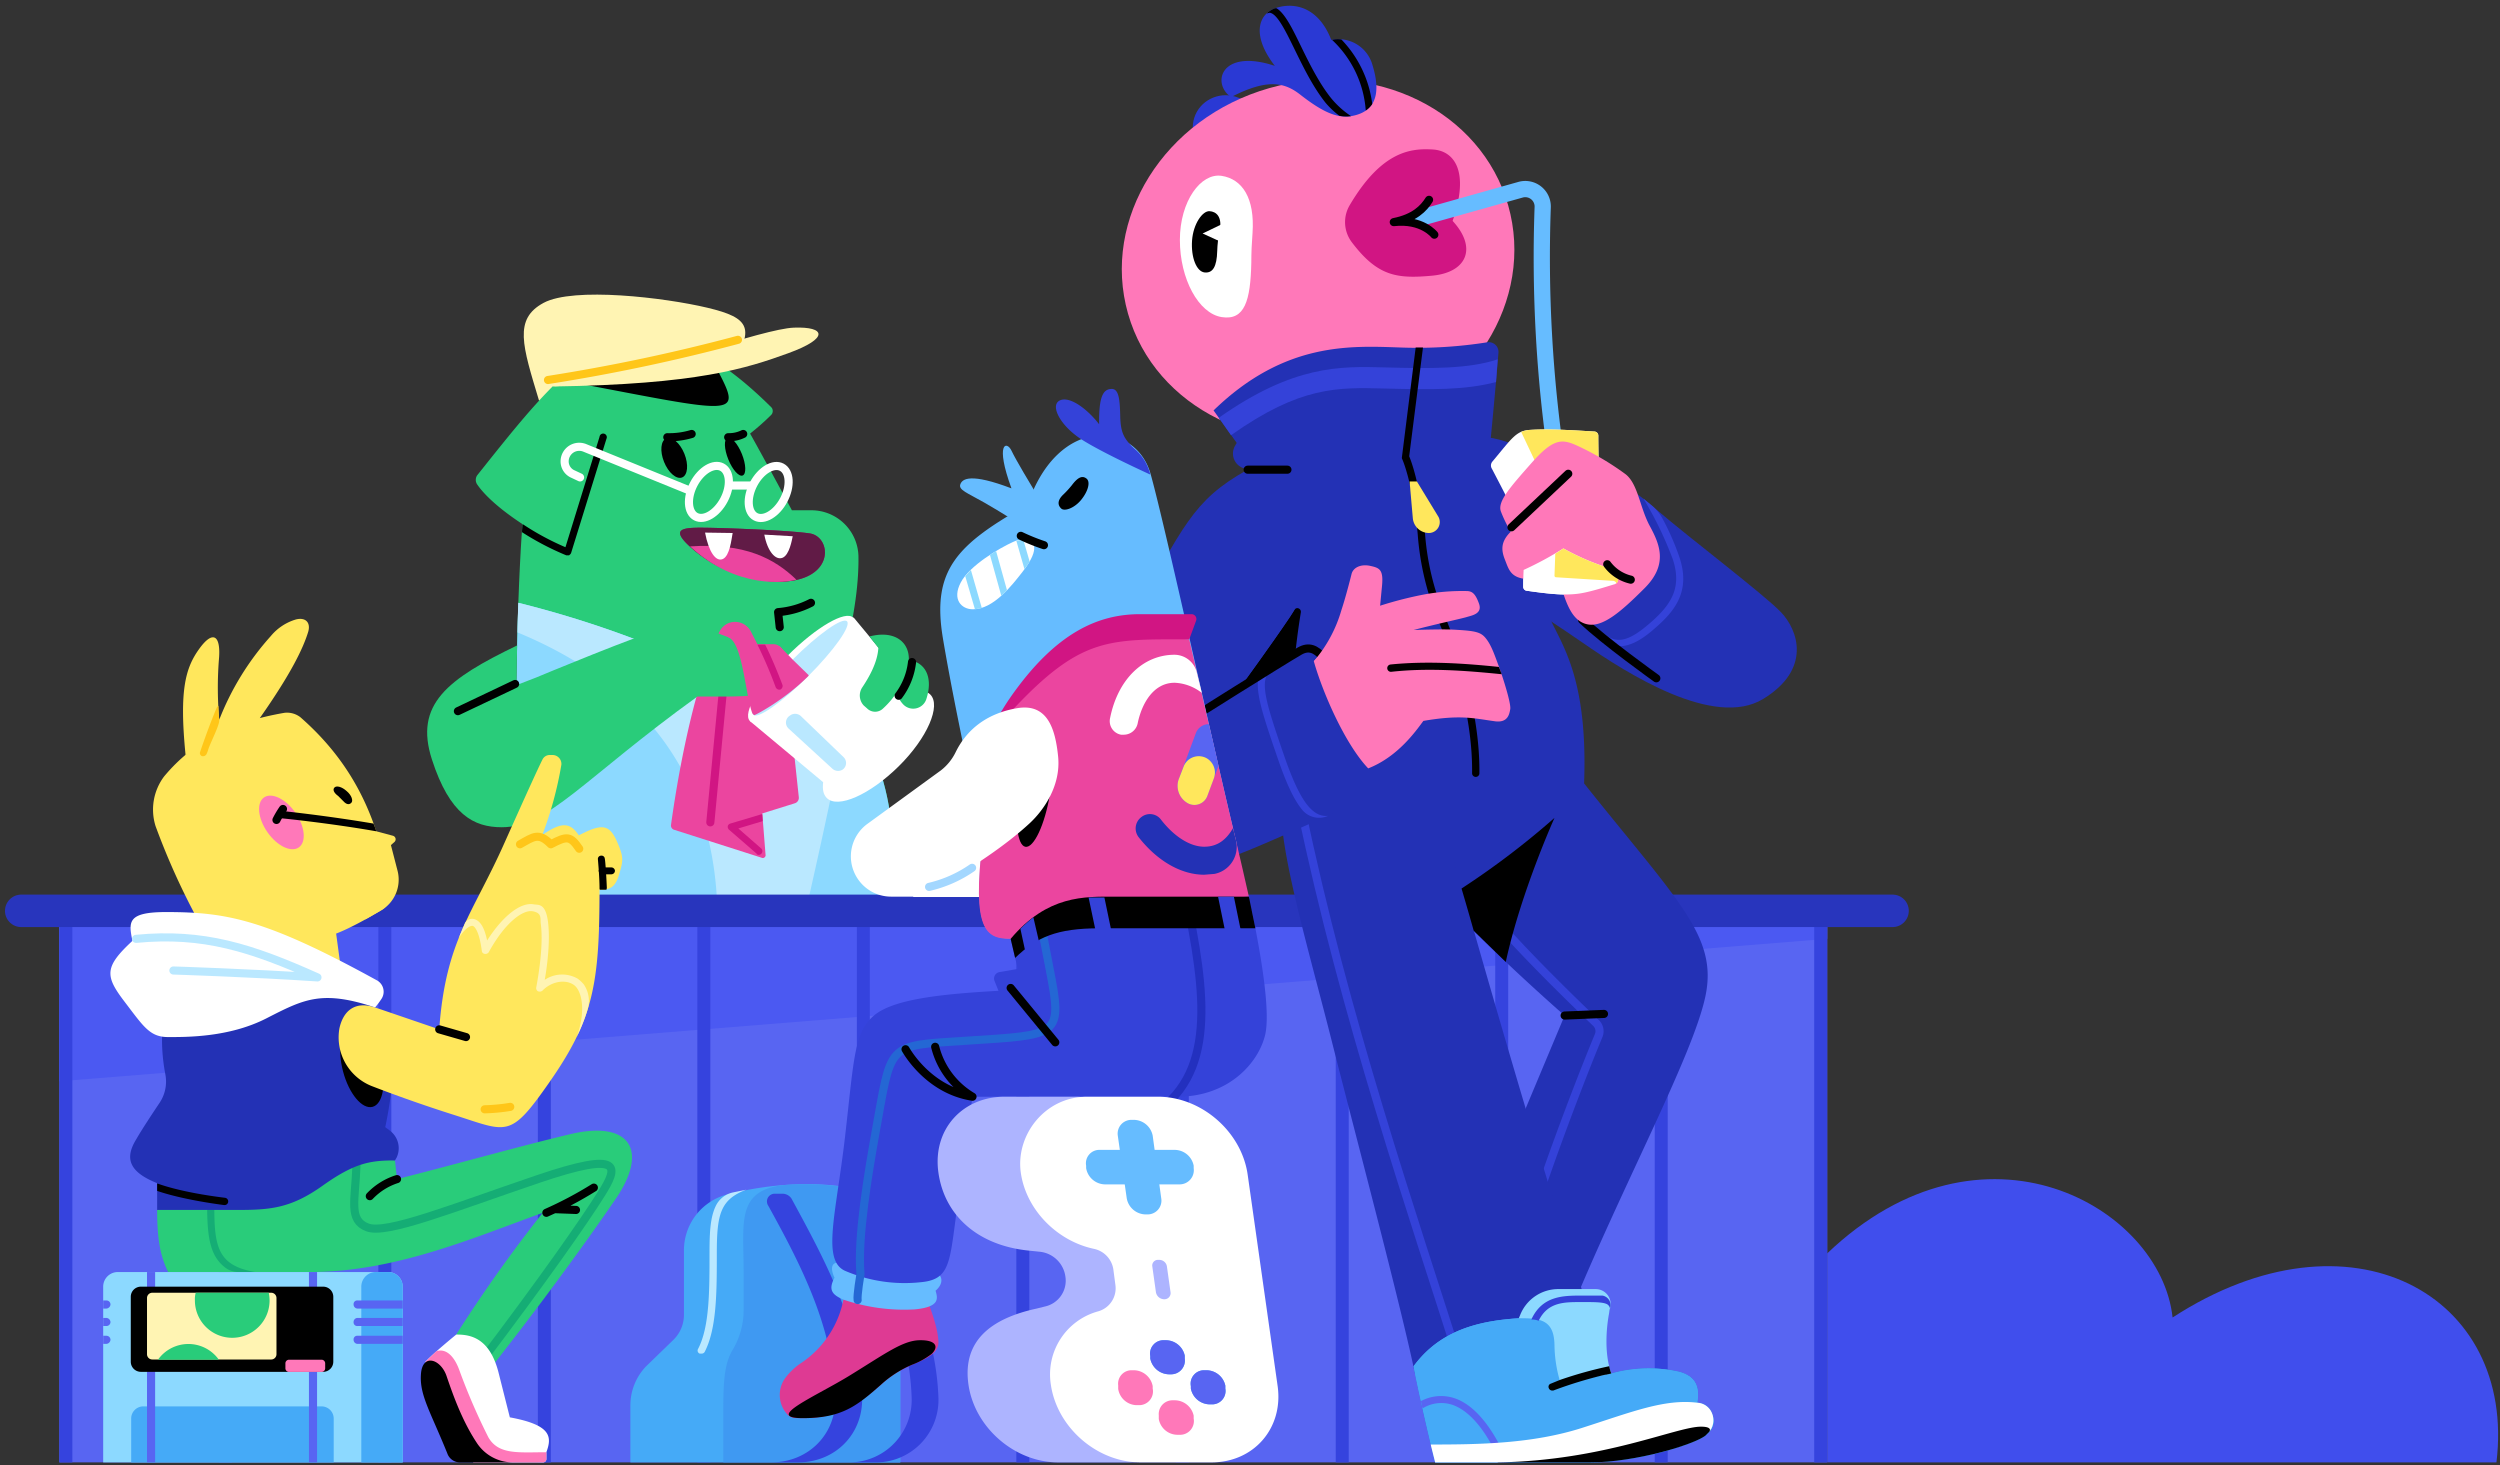 <svg xmlns="http://www.w3.org/2000/svg" width="616" height="361" fill="none"><rect width="100%" height="100%" fill="#333333" stroke="none"/><g clip-path="url(#a)"><path fill="#404EED" d="M615.124 360.332h-164.9v-51.5c38.4-36.6 82.2-11.4 85.1 15.8 43.7-28.4 84.8-5.7 79.8 35.7z"/><path fill="#5865F2" d="M450.225 224.432h-435.6v135.9h435.6v-135.9z"/><path fill="#4B59F2" d="m14.624 266.432 435.601-35.1v-6.9h-435.6v42z"/><path fill="#3543DE" d="M450.225 224.432h-3.2v135.9h3.2v-135.9zm-39.3 0h-3.2v135.9h3.2v-135.9zm-39.3 0h-3.2v135.9h3.2v-135.9zm-39.3 0h-3.2v135.9h3.2v-135.9zm-39.4 0h-3.2v135.9h3.2v-135.9zm-39.3 0h-3.2v135.9h3.2v-135.9zm-39.3 0h-3.2v135.9h3.2v-135.9zm-39.3 0h-3.2v135.9h3.2v-135.9zm-39.3 0h-3.2v135.9h3.2v-135.9zm-39.301 0h-3.2v135.9h3.2v-135.9zm-39.3 0h-3.2v135.9h3.2v-135.9zm-39.299 0h-3.2v135.9h3.2v-135.9z"/><path fill="#FFF4B3" d="M132.825 98.732c-4.1-13.6-6.3-20.1 1.1-24.1s29.9-1.3 40.4 1.2 12 5.1 5.1 15.4l-46.6 7.5z"/><path fill="#29CC7A" d="M128.025 221.032c-1.6-40.4-.6-74 .7-91.9-6.7-4.4-9.8-7.8-11.1-9.7a1.996 1.996 0 0 1 .1-2.5c10.6-13.3 19.7-24.9 29.2-30.3 9.5-5.4 22.5-6.8 43.2 13.8a1.402 1.402 0 0 1-.1 1.8 60.357 60.357 0 0 1-5.2 4.6c4.2 7.5 10.3 18.9 10.3 18.9h4.8c3.076 0 6.027 1.222 8.202 3.398a11.595 11.595 0 0 1 3.398 8.202c.1 9.3-2.1 20.5-6.4 34.9 19.2 15.6 14.5 48.7 14.5 48.7l-91.6.1z"/><path fill="#8CD9FF" d="M205.125 172.232c.6-2.1 1.2-4 1.7-6l-15.1 8.4s-23.9-16.1-64-26.1c-.7 18.6-.8 43.8.3 72.5h91.6s4.7-33.2-14.5-48.8z"/><path fill="#BAE8FF" d="M208.925 175.932a33.2 33.2 0 0 0-3.8-3.7c.6-2.1 1.2-4 1.7-6l-15.1 8.4s-23.9-16.1-64-26.1c-.1 2.3-.2 4.8-.2 7.3 30.7 12.7 47.2 34.5 49.1 65.2h22.7c4-17.6 7.2-33 9.6-45.1z"/><path fill="#000" d="M139.825 136.832h.4c.2-.2.4-.3.5-.6l8.7-28.1a.906.906 0 0 0-.21-1.077.897.897 0 0 0-.731-.215.907.907 0 0 0-.634.423.895.895 0 0 0-.125.369l-8.4 27.2a65.22 65.22 0 0 1-10.4-5.6h-.2c0 .6-.1 1.3-.1 1.9a68.474 68.474 0 0 0 10.9 5.7h.3zm37.2-45.2-35.8 2.6c40 7.6 41.7 8.7 35.8-2.6z"/><path fill="#EB459F" d="m196.825 196.432-3.8-35.5a2.497 2.497 0 0 0-2.6-2.2h-3.8l-1.7-3.3a4.4 4.4 0 0 0-5.4-1.9 4.501 4.501 0 0 0-2.3 2.2c-7.5 16.1-11.2 42.6-11.9 47.6a1.099 1.099 0 0 0 .7 1.1l21.6 6.9a.697.697 0 0 0 .988-.402.71.71 0 0 0 .012-.398l-.8-10.1 8-2.5a1.398 1.398 0 0 0 1-1.5z"/><path stroke="#D11583" stroke-linecap="round" stroke-miterlimit="10" stroke-width="2" d="m178.325 168.132-3.3 34.5"/><path fill="#000" d="M168.078 117.643c1.382-.558 1.631-3.17.555-5.833-1.076-2.662-3.068-4.368-4.451-3.81-1.383.559-1.631 3.17-.555 5.833 1.075 2.663 3.068 4.369 4.451 3.81z"/><path stroke="#fff" stroke-miterlimit="10" stroke-width="2" d="M178.387 123.172c1.783-3.368 1.567-6.978-.483-8.063-2.05-1.086-5.157.765-6.941 4.132-1.783 3.368-1.566 6.978.483 8.064 2.05 1.085 5.158-.765 6.941-4.133zm14.725.02c1.783-3.367 1.567-6.977-.483-8.063-2.05-1.085-5.157.765-6.94 4.133-1.783 3.368-1.567 6.978.483 8.063 2.05 1.085 5.157-.765 6.94-4.133z"/><path fill="#000" d="M182.998 117.16c.922-.372.831-2.749-.204-5.31-1.034-2.56-2.62-4.334-3.542-3.961-.921.372-.83 2.749.204 5.31 1.035 2.56 2.621 4.334 3.542 3.961z"/><path fill="#912869" d="M192.525 143.332a33.405 33.405 0 0 1-21.2-7.5c-6.2-5.1-3.7-5.7.2-5.8 3.9-.1 22.6.6 28 1.4 5.4.8 6.4 11.5-7 11.9z"/><path fill="#611B46" d="M192.525 143.332a33.405 33.405 0 0 1-21.2-7.5c-6.2-5.1-3.7-5.7.2-5.8 3.9-.1 22.6.6 28 1.4 5.4.8 6.4 11.5-7 11.9z"/><path stroke="#000" stroke-linecap="round" stroke-linejoin="round" stroke-width="2" d="m192.125 154.532-.4-3.7a21.497 21.497 0 0 0 8.1-2.3"/><path fill="#EB459F" d="M196.225 142.832c-5.4-5.2-12.7-9.1-26.2-8.2 11.6 10.7 23.7 8.9 26.2 8.2z"/><path stroke="#fff" stroke-miterlimit="10" stroke-width="2" d="M179.025 119.632h6.1"/><path stroke="#fff" stroke-linecap="round" stroke-miterlimit="10" stroke-width="2" d="m169.825 120.832-25.8-10.5a3.602 3.602 0 0 0-4.465 1.641 3.592 3.592 0 0 0-.435 1.659 3.395 3.395 0 0 0 2.1 3.2l1.7.8"/><path stroke="#000" stroke-linecap="round" stroke-miterlimit="10" stroke-width="2" d="M164.425 107.732a19.217 19.217 0 0 0 6-.8m9 .8a8.003 8.003 0 0 0 3.7-.8"/><path fill="#FFF4B3" d="M136.225 95.232c35.7-.5 47.8-4.5 58-8.2 10.2-3.7 9.2-6.6 1.4-6.3-7.8.3-34.5 10.5-59.4 14.5z"/><path fill="#29CC7A" d="m127.425 159.032-.2 9.8 4.9-1.9s26.1-10.9 32.3-12.4c6.2-1.5 12.1 1.4 21 4.8s6.6 6.5 3.8 9.5-2.7 2.8-17.4 2.8c-28.1 20.3-36.7 32.2-48.2 32.2-6.9 0-12.8-3.1-17.2-16.7-4.4-13.6 3.8-19.8 21-28.1z"/><path fill="#fff" d="m225.325 170.232-15-18.1-25.6 25.5 18.1 15.1c-.2 1.7 0 3 .9 3.9 2.7 2.7 10.6-.8 17.7-7.8s10.5-15 7.8-17.7c-.9-.9-2.2-1.1-3.9-.9z"/><path fill="#fff" d="M200.889 168.31c7.03-7.03 11.209-14.248 9.334-16.122-1.874-1.875-9.092 2.304-16.122 9.334-7.029 7.029-11.208 14.247-9.334 16.122 1.875 1.874 9.093-2.305 16.122-9.334z"/><path fill="#BAE8FF" d="M199.151 166.596c6.366-6.366 10.639-12.413 9.546-13.506-1.093-1.094-7.14 3.18-13.506 9.546-6.365 6.365-10.639 12.412-9.546 13.506 1.094 1.093 7.141-3.181 13.506-9.546z"/><path fill="#29CC7A" d="M223.925 162.632c4.3.6 6 4.5 4.3 9.7a3.4 3.4 0 0 1-5.7 1.2 6.302 6.302 0 0 1-.6-7.9l2-3z"/><path fill="#29CC7A" d="M216.425 159.632c-.2 3.7-2.4 7.4-4 9.8a3.6 3.6 0 0 0 .4 4.4l.8.7a2.808 2.808 0 0 0 2 .84 2.802 2.802 0 0 0 2-.84 20.496 20.496 0 0 0 6.1-10.3c1.2-5.4-2.7-9.2-9.5-7.4l2.2 2.8z"/><path fill="#FFF4B3" d="m136.225 95.232 12.2-1 29.3-5.8-7.3-7.2h-34.9l.7 14z"/><path fill="#fff" d="m195.325 132.132-7-.4c.8 4.2 2.8 6.4 4.5 5.7 1.7-.7 2.3-4.4 2.5-5.3zm-21.6-.9c.9 4.8 2.7 7.3 4.4 6.5 1.7-.8 2.1-4.8 2.4-6.4l-6.8-.1z"/><path stroke="#2835BD" stroke-linecap="round" stroke-linejoin="round" stroke-width="8" d="M466.325 224.432H5.225"/><path fill="#EB459F" d="M185.325 175.632a.997.997 0 0 0 .4.5c.1 0 .1 0 .1.1s7.2-3.5 13.4-9.7v-.2l-3.9-3.8-3.2-3.3-4.2.2-8.2-3.1-.3.7c3.5 1.2 4.2 13.8 5.9 18.6z"/><path fill="#D11583" d="M186.625 158.832a105.75 105.75 0 0 1 4.5 10.5 1.003 1.003 0 0 0 .8.6h.3a1.001 1.001 0 0 0 .6-1.1c-.1-.3-2.3-6.1-4.3-10h-1.9zm1.2 41.8h-.2l-7.7 2.3a.89.89 0 0 0-.375.225.89.89 0 0 0-.225.375.998.998 0 0 0 .3.9l6.8 5.9a.491.491 0 0 0 .202.23.494.494 0 0 0 .298.07.908.908 0 0 0 .929-.971.913.913 0 0 0-.329-.629l-5.6-4.9 6-1.8-.1-1.7z"/><path stroke="#000" stroke-linecap="round" stroke-linejoin="round" stroke-width="2" d="m126.925 168.532-14.1 6.7"/><path stroke="#FFC619" stroke-linecap="round" stroke-miterlimit="10" stroke-width="2" d="M181.825 83.732a448.959 448.959 0 0 1-46.8 9.9"/><path fill="#BAE8FF" d="m194.325 179.532 10.8 9.9a2.095 2.095 0 0 0 2.5.2 1.999 1.999 0 0 0 .2-3.1l-10.5-10.1a2.1 2.1 0 0 0-2.4-.3l-.3.2a1.994 1.994 0 0 0-.956 1.524 2.002 2.002 0 0 0 .656 1.676z"/><path stroke="#000" stroke-linecap="round" stroke-linejoin="round" stroke-width="2" d="M221.425 171.432a16.91 16.91 0 0 0 3.3-8.3"/><path fill="#2A39D4" d="M310.114 33.164c.911-4.324-1.943-8.585-6.374-9.52-4.432-.933-8.763 1.815-9.674 6.138-.911 4.323 1.943 8.585 6.374 9.519 4.432.934 8.763-1.814 9.674-6.137z"/><path fill="#2331B5" d="M363.623 107.432c7.3.4 16.1 3.4 27.1 15.6 6.2-6.2 9.2-4.5 17.5 2.6s26.1 20.6 30.5 25.1c4.4 4.5 7.7 14.2-4.3 21.5-12 7.3-33.3-6.1-44.5-13.9-11.2-7.8-26.3-16.9-26.3-16.9v-34z"/><path fill="#3442D9" d="M404.923 122.832a88.066 88.066 0 0 1 7.3 15.1c2.3 7.2-.6 11.4-6.5 16.3s-8.3 3.8-11.4 1.3a.896.896 0 0 0-1.153.226.896.896 0 0 0 .053 1.174 9.295 9.295 0 0 0 5.7 2.3c2.5 0 5-1.2 8-3.7 5.1-4.3 9.9-9.2 6.9-18.2a63.745 63.745 0 0 0-4.1-9.4 11.098 11.098 0 0 0-2.5-3.2l-2.3-1.9z"/><path stroke="#000" stroke-linecap="round" stroke-miterlimit="10" stroke-width="2" d="M389.823 152.732c5.4 5.2 18.3 14.4 18.3 14.4"/><path fill="#FF78B9" d="M336.805 106.156c25.867-7.369 41.452-32.245 34.81-55.563-6.642-23.317-32.997-36.247-58.864-28.878-25.867 7.368-41.452 32.244-34.81 55.562 6.643 23.318 32.997 36.247 58.864 28.879z"/><path fill="#fff" d="M290.723 59.132c0 9.6 4.6 18.1 10.3 19 5.7.9 7.1-4.1 7.3-13.4 0-2.4.1-4.8.3-7.3.6-8.6-2.5-13.3-7.6-14.1-5.1-.8-10.3 6.2-10.3 15.8z"/><path fill="#D11583" d="M333.123 59.732a8.207 8.207 0 0 1-1.682-4.459 8.207 8.207 0 0 1 1.082-4.64c8-13.6 15.3-14.1 20.5-13.8 5.2.3 9.2 5.2 4.9 17.6 6.1 6.6 3.6 12.7-5.1 13.5-8.7.8-13.4.1-19.7-8.2z"/><path fill="#2331B5" d="M390.323 193.032c1.2-32.8-9.3-37-10.3-46.8-1-9.8-2-23-12.8-37.2 0 0 1.3-13.3 2-22.2a2.397 2.397 0 0 0-2.7-2.5 110.102 110.102 0 0 1-21.2 1.3c-12.2-.4-28.7-1.6-46.3 15.5l5.7 8-.4.7a3.806 3.806 0 0 0 .599 4.616 3.81 3.81 0 0 0 1.401.884l1.1.4s-16.1 9.7-11.3 31.6c4.8 21.9-.3 43.1 7.8 49.6a12.198 12.198 0 0 0 11.8 1.9l37.1 19.8c13.5 14.9 32.7 31.6 32.7 31.6l-14.8 35.3 15.6 39.3c13.3-32.6 30.8-64.6 33.9-79.4 3.1-14.8-6.9-23.5-29.9-52.4z"/><path stroke="#3442D9" stroke-miterlimit="10" stroke-width="2" d="M375.723 304.732c7.4-22.9 15.7-43.6 18.2-49.6a2.794 2.794 0 0 0-.7-3.1c-21.6-20.7-26.7-27.8-26.7-27.8"/><path fill="#000" d="m318.623 178.932-13.4-9.1s8.1-11.1 12.6-17.8l1.1-1.7a.803.803 0 0 1 1.1-.4.899.899 0 0 1 .5 1c-2.9 17.7-1.9 28-1.9 28z"/><path fill="#3442D9" d="M369.023 88.532c-7.1 2.4-16.5 2.3-27.7 2-11.2-.3-22.5-.6-41 12.4l3 4.3c17.1-12.1 26.3-11.8 37.9-11.5 11.6.3 19.8.4 27.4-1.6.1-1.9.3-3.8.4-5.6z"/><path fill="#000" d="M363.623 191.432a.898.898 0 0 0 .9-.8c.2-16.1-5.9-32.5-8.5-38.8a64.89 64.89 0 0 1-4.9-20.4c-.8-9.1-2.7-16.2-3.9-19l3.4-26.8h-1.8l-3.4 27.1v.2c1.1 2.4 3.1 9.5 3.9 18.7a68.713 68.713 0 0 0 4.9 20.9c2.7 6.2 8.7 22.3 8.5 38a.9.9 0 0 0 .9.9z"/><path fill="#2331B5" d="M421.423 347.432a4.108 4.108 0 0 0-3.2-1.8c.6-3.6-.1-6.6-4.8-7.7a34.107 34.107 0 0 0-16.4.5c-9.2-23.6-27.4-85.8-40.1-131.2l-41.2-8.4c-.4 11.3 7 36.2 12.4 57.6s17.3 66.2 20.6 82.4c2 9.8 4.9 21.5 4.9 21.5h38.2c11.2 0 25.6-4.4 28.4-6.6 2.8-2.2 2.2-4.5 1.2-6.3z"/><path stroke="#3442D9" stroke-miterlimit="10" stroke-width="2" d="M360.123 337.232c-11.8-37.2-29-87.2-39.5-138"/><path fill="#2331B5" d="M340.523 193.032c.2-2.9-3.8-13.8-8.6-21.7-4.8-7.9-7.2-13.5-11.7-10.9-4.5 2.6-15 9.4-15 9.4s8.1-11.1 12.6-17.8c9.7-14.6 6.3-34.7-10.4-36.3-13.7 7.6-15.8 14.1-28.8 37s-20.7 47.3-6.7 57.4c14 10.1 27.5 3.1 52.7-8 10.9-4.7 15.8-6.1 15.9-9.1z"/><path fill="#3442D9" d="M324.823 200.632c-2.8-1.3-5.3-5.5-8.3-14.1-5-14.5-6.3-18.9-3.2-21.9l-1.9 1.2a3.107 3.107 0 0 0-1.5 2.6c-.1 3.8 1.8 9.4 5 18.7 2 5.8 3.8 9.7 5.7 12.1a5.4 5.4 0 0 0 6.6 1.8 4.693 4.693 0 0 1-2.4-.4z"/><path stroke="#000" stroke-linecap="round" stroke-miterlimit="10" stroke-width="2" d="M331.923 171.332c-4.7-7.9-7.2-13.5-11.7-10.9-4.5 2.6-27.5 17.1-27.5 17.1"/><path stroke="#66BCFF" stroke-linecap="round" stroke-miterlimit="10" stroke-width="4" d="M383.623 113.832a342.886 342.886 0 0 1-3.5-62.8 4.293 4.293 0 0 0-1.619-3.507 4.302 4.302 0 0 0-3.781-.793l-24.9 7"/><path fill="#fff" d="M367.623 115.532c2.4 4.6 6.7 12.8 7.6 15.5.3 4.2.1 11.4.1 13.6a1 1 0 0 0 .7.9c6.8 1 9.7 1.1 12.5.8 2.8-.3 6.7-1.6 9.4-2.4a1.199 1.199 0 0 0 .7-1.5c-2.5-8.2-4.2-14.1-4.2-14.1-.5-10.2-.6-18.3-.6-21a1 1 0 0 0-1-1c-9.3-.6-12.5-.6-15.9-.4-3.4.2-4.5 2.2-9.2 7.8a1.504 1.504 0 0 0-.1 1.8z"/><path fill="#FFE75C" d="M397.623 143.132s1.1.4.3.8a1.199 1.199 0 0 0 .7-1.5c-2.5-8.2-4.2-14.1-4.2-14.1-.5-10.2-.6-18.3-.6-21a1 1 0 0 0-1-1c-9.3-.6-12.5-.6-15.9-.4a6.533 6.533 0 0 0-2.1.5l8.8 18.6-.6 17.1 14.6 1z"/><path fill="#FF78B9" d="M384.123 142.632c1.7 6.1 3.2 10.4 7 11.2 3.8.8 8.3-3.1 14.1-8.9 5.8-5.8 3.8-10.7 1.3-15.3-2.5-4.6-2.9-10.4-6-12.8a68.325 68.325 0 0 0-12.3-7.2c-3.5-1.5-5.6-1.5-10.9 4.5-5.3 6-8.4 9.5-7.5 11.9.9 2.4 2.4 5 2.4 5-2.4 2.4-2.4 4.4-1.4 6.9s1.4 4.8 6.5 4.8l6.8-.1z"/><path stroke="#000" stroke-linecap="round" stroke-miterlimit="10" stroke-width="2" d="m372.423 129.932 14-13.2"/><path fill="#fff" d="M385.223 135.132a83.098 83.098 0 0 1-9.8 5.3c-.1 1.9-.1 3.4-.1 4.2a1 1 0 0 0 .7.9c6.8 1 9.7 1.1 12.5.8 2.8-.3 6.7-1.6 9.4-2.4a1.199 1.199 0 0 0 .7-1.5l-.6-2a57.884 57.884 0 0 1-12.8-5.3z"/><path fill="#FFE75C" d="M398.023 140.432a57.884 57.884 0 0 1-12.8-5.3l-2 1.3-.2 5.5a.499.499 0 0 0 .3.3l14.3.9s1.1.4.3.8c.299-.108.548-.321.7-.6 0-.1.1-.3.1-.4a.895.895 0 0 0-.1-.5l-.6-1.9v-.1z"/><path fill="#FF78B9" d="M323.723 162.932a33.594 33.594 0 0 0 6.8-12.6c1-3 2.1-7.3 2.5-8.9.4-1.6 2.3-2.5 4.6-2s3.3.9 2.9 5c-.4 4.1-1.3 13.8-1.3 13.8l-15.5 4.7z"/><path fill="#FF78B9" d="M369.723 165.332c-1.5-4.1-2.2-6.2-3.5-7.9-1.3-1.7-2.5-2-8.3-2.3-2.3-.1-6.7 0-9.6.1 5.7-1.5 11.8-2.8 13.1-3.2 1.3-.4 3.9-.8 3-3.3-.9-2.5-1.7-3.1-3.1-3.1a52.173 52.173 0 0 0-10.7.9 93.573 93.573 0 0 0-15.1 4.3c-2.9 1.2-6.6 6.6-11.8 12.1 2.3 8.1 7.8 20.5 13.4 26.4 7.4-2.9 11.8-9.3 13.6-11.7 9.3-1.6 12.5-.6 17.7.1 3.2.4 3.5-1.9 3.7-3 .2-1.1-1.1-5.6-2.4-9.4z"/><path fill="#000" d="M293.723 59.232c-.3 4.2 1.1 7.7 3.1 7.9 2 .2 3-1.4 3.1-5.3.046-1.648.247-3.289.6-4.9.7-3.5-.8-4.8-2.5-4.9-1.7-.1-4 3.1-4.3 7.2z"/><path fill="#2A39D4" d="M328.023 9.832a8.702 8.702 0 0 1 10 5.7c1.5 4.7 2.8 11.8-5.2 13.1-3.4.5-6.9-1-12.3-5.2-3.9-3.1-8.1-4.2-17.2.5-4.9-3.4-2.5-12.1 10.8-7.7-5.8-7.5-4.1-12.7.1-14.2 4.2-1.5 10.5-.7 13.8 7.8z"/><path fill="#000" d="M328.023 24.232c-2.9-3.6-5.3-8.4-7.3-12.5s-4-8.4-6.2-9.7h-.3a5.708 5.708 0 0 0-2.1 1.3l.7-.2c1.9.2 4 4.6 6.3 9.3 2.3 4.7 4.5 9.1 7.5 12.9a20.528 20.528 0 0 0 3.4 3.2 8.803 8.803 0 0 0 2.8.1h.1a22.312 22.312 0 0 1-4.9-4.4zm10.1 1.4a6.094 6.094 0 0 1-1.6 1.6 26.4 26.4 0 0 0-8.3-17.4 5.9 5.9 0 0 1 2.3-.1 27.898 27.898 0 0 1 7.6 15.9z"/><path fill="#45AAF7" d="M348.323 336.632c.1.8.3 1.5.4 2.2 2 9.8 4.9 21.5 4.9 21.5h38.2c11.2 0 25.6-4.4 28.4-6.6 2.8-2.2 2.2-4.5 1.2-6.3a4.092 4.092 0 0 0-3.2-1.8c.6-3.6-.1-6.6-4.8-7.7a34.095 34.095 0 0 0-16.4.5c-1.4-3.7-3.1-8.3-4.9-13.6-16.8-.3-33.9-1.7-43.8 11.8z"/><path fill="#45AAF7" d="M348.323 336.632c.1.8.3 1.5.4 2.2 2 9.8 4.9 21.5 4.9 21.5h38.2c11.2 0 25.6-4.4 28.4-6.6 2.8-2.2 2.2-4.5 1.2-6.3a4.092 4.092 0 0 0-3.2-1.8c.6-3.6-.1-6.6-4.8-7.7a34.095 34.095 0 0 0-16.4.5c-1.4-3.7-3.1-8.3-4.9-13.6-16.8-.3-33.9-1.7-43.8 11.8z"/><path fill="#8CD9FF" d="m397.023 338.432-1.3.3h-.2l-10.9 2.2a1.51 1.51 0 0 1-.3-.8 32.81 32.81 0 0 1-1.3-8.7c-.1-6.1-3.3-6.7-8.8-6.6l.3-.7a10.1 10.1 0 0 1 9.6-6.5h9.1a3.688 3.688 0 0 1 2.786 1.325 3.689 3.689 0 0 1 .814 2.975c-1.1 4.7-1.4 10.5-.3 14.8.107.583.274 1.153.5 1.7z"/><path fill="#5865F2" d="M358.423 344.532a10.489 10.489 0 0 0-8.3.7c.086.61.219 1.212.4 1.8a8.69 8.69 0 0 1 3.551-1.259 8.69 8.69 0 0 1 3.749.359c5.6 1.9 9.7 9.2 11.8 14.2h1.9c-2.2-5.2-6.6-13.6-13.1-15.8z"/><path fill="#000" d="m421.123 352.832-.9.9c-2.8 2.2-17.2 6.6-28.4 6.6h-22.8v-.4c26.2-.4 44-11.3 50.1-11.3 2 0 3.2 3 2 4.2z"/><path stroke="#000" stroke-linecap="round" stroke-miterlimit="10" stroke-width="2" d="M396.023 139.032a10.097 10.097 0 0 0 5.8 3.8"/><path fill="#FFE75C" d="M352.123 131.332a4 4 0 0 1-4-3.6l-.8-9.1h1.8l5.3 8.7a2.698 2.698 0 0 1-2.3 4z"/><path stroke="#000" stroke-linecap="round" stroke-miterlimit="10" stroke-width="2" d="M307.423 115.732h9.8"/><path fill="#000" d="M363.123 229.332c-1.2-4.3-3-10.4-3-10.4a199.938 199.938 0 0 0 22.9-17.4s-8.3 18.4-12 35.5l-7.9-7.7z"/><path stroke="#000" stroke-linecap="round" stroke-miterlimit="10" stroke-width="2" d="m385.523 250.232 9.7-.4"/><path fill="#000" d="m397.023 338.432-1.3.3h-.2a104.92 104.92 0 0 0-12.8 3.9h-.3a.897.897 0 0 1-.8-.6.806.806 0 0 1 .202-.936.8.8 0 0 1 .298-.164l2.2-.9a100.91 100.91 0 0 1 12.2-3.4c.099.617.267 1.221.5 1.8zm-27-172.3-.3-.8-.4-1c-8.7-.9-17.8-1.5-26.7-.6a.917.917 0 0 0-.607.335.899.899 0 0 0-.193.665.911.911 0 0 0 .648.77.91.91 0 0 0 .352.03c9-1 18.3-.3 27.2.6z"/><path fill="#fff" d="m302.123 54.732-5.8 2.8 8.1 3.7-2.3-6.5zm119 298.1c.6-.8-.1-1.3-2-1.3-6.1 0-23.9 8.4-50.1 8.8h-15.4l-1.1-4.4c12 0 25.1-.2 37.3-4.1 12.2-3.9 20.3-7.2 28.4-6.2a4.095 4.095 0 0 1 3.2 1.8 4.5 4.5 0 0 1-.3 5.4z"/><path fill="#3442D9" d="M389.823 320.832h1.2c2.8 0 4.7.1 5.3.8.6.7.3 1 .1 2 .086-.577.22-1.145.4-1.7a2.4 2.4 0 0 0-2-2.7h-5c-4.6 0-9.8 0-12.5 5.9a4.802 4.802 0 0 1 1.8.3c2.3-4.7 6.4-4.6 10.7-4.6z"/><path stroke="#000" stroke-linecap="round" stroke-linejoin="round" stroke-width="2" d="M352.123 49.232c-1.3 2.1-3.6 4.5-8.7 5.5 7-.8 10 3.1 10 3.1"/><path fill="#45AAF7" d="M221.824 360.332h-66.5v-14a13.907 13.907 0 0 1 3.9-9.7l6.6-6.4a8.595 8.595 0 0 0 2.7-6.2v-16a14.2 14.2 0 0 1 11-13.8c10.7-2.7 21.8-3.2 30.9-1.4a14.297 14.297 0 0 1 11.4 14v53.5z"/><path fill="#BAE8FF" d="M172.424 333.532h.4a.894.894 0 0 0 .8-.4c3-5.8 3-14.8 3-24.4 0-9.6.9-13.2 7.3-15.6l-3.4.7a6.1 6.1 0 0 0-4.1 3.2c-1.4 2.8-1.6 6.5-1.6 11.7 0 9.4 0 18.2-2.8 23.6a.819.819 0 0 0-.128.338.799.799 0 0 0 .528.862z"/><path fill="#3F99F2" d="M221.825 306.832a14.303 14.303 0 0 0-11.5-14 70.785 70.785 0 0 0-16.201-.9c-12.8.9-10.899 9-10.899 20.8v10.1a18.9 18.9 0 0 1-2.601 9.6c-1.9 3.1-2.399 6.9-2.399 14.3v13.6h43.6v-53.5z"/><path fill="#3543DE" d="M205.824 344.232c-.6-17.4-8.5-32.6-16.5-47.1a1.91 1.91 0 0 1-.347-.979 1.906 1.906 0 0 1 1.947-2.021h2a2.7 2.7 0 0 1 2.1 1.2c8.2 15.1 16.8 30.8 17.4 48.9.3 9.1-6.6 16.1-15.8 16.1h-6.6c9.2 0 16.1-7 15.8-16.1z"/><path fill="#3543DE" d="M224.624 344.232c-.6-17.4-8.6-32.6-16.5-47.1a1.9 1.9 0 0 1 1.601-3h2a2.407 2.407 0 0 1 2 1.2c8.3 15.1 16.8 30.8 17.5 48.9a15.412 15.412 0 0 1-4.393 11.492 15.404 15.404 0 0 1-11.408 4.608h-6.6a15.395 15.395 0 0 0 14.802-9.896 15.394 15.394 0 0 0 .998-6.204z"/><path fill="#DE3A93" d="m208.324 317.232 20.3 3.5c1.6 4.2 2.4 7 2.6 9.7.2 2.7-2.4 4.2-6.4 5.8a26.712 26.712 0 0 0-7.8 5c-5.8 5.1-10.7 8.2-19.2 8.2-1.7 0-2.9.1-3.9-1a7.099 7.099 0 0 1-.5-8.8 15.808 15.808 0 0 1 3.7-3.6 24.497 24.497 0 0 0 11-17.7c.1-.5.1-.8.2-1.1z"/><path fill="#000" d="M224.825 336.232a18.3 18.3 0 0 0 4.699-2.6c1.9-1.8 1.1-3.5-3-3.4-4.1.1-8.4 3.3-17 8.6s-21.399 10.6-11.699 10.6c9.7 0 13.399-3.1 19.199-8.2a26.704 26.704 0 0 1 7.801-5z"/><path fill="#66BCFF" d="M206.124 311.132c-1.5.3-1.3 2-.5 3.7-1.6 3-.599 4.2 2.201 5.4a46.493 46.493 0 0 0 17.6 2.4c6.1-.6 5.699-2.6 5.099-4.6 2.1-1.8 1.801-3.9-.299-4.8-2.1-.9-13.401-4.4-24.101-2.1z"/><path fill="#fff" d="M251.225 206.732h-26.201v14.29h26.201v-14.29z"/><path fill="#66BCFF" d="M304.524 207.032a13.794 13.794 0 0 1-7.359 15.708 13.801 13.801 0 0 1-6.041 1.392h-28.6l-13.4 7.5v-.4c-6.1 0-9.599-2-6.899-24.4-1.2-6.3-6.8-31.1-9.9-49.6-2.8-16.9 3.5-23.1 20.9-32.9 7.4-22 26.599-20.7 30.299-7.5 3.7 13.2 15.9 69.3 21 90.2z"/><path fill="#3442D9" d="m250.825 238.732-4.6.8a1.602 1.602 0 0 0-1.2 2.1l1 2.5c-13.9.8-26 2-30.8 6.2-4.8 4.2-4.8 10.6-7 29.7s-5.8 30.5 0 33.1a37.201 37.201 0 0 0 18.7 2.8c6.4-.6 7-3.9 8.3-13.8 1.3-9.9 4.399-31.9 4.399-31.9h50.5c12.5 0 19.901-8.2 21.601-15.2 1.2-5-.4-16.8-3.3-30.8h-45.9l-13.401 7.5 1 4.3.701 2.7z"/><path stroke="#2330BF" stroke-miterlimit="10" stroke-width="2" d="M292.924 224.432c5 25 6 43.8-13 52.4"/><path stroke="#2467D4" stroke-linecap="round" stroke-linejoin="round" stroke-width="2" d="M253.624 211.832s2.1 12.3 5 26.9c3.3 16.8 2.4 16.2-20.5 17.7-20.1 1.3-18.3.3-22.5 23.2-1.6 9-4.4 25.3-3.6 34.3 0 0-.9 5.3-.7 6.4"/><path stroke="#000" stroke-linecap="round" stroke-linejoin="round" stroke-width="2" d="M239.624 270.232c-11.1-1.7-16.5-11.7-16.5-11.7m16.5 11.7a19.894 19.894 0 0 1-9.2-12.3"/><path fill="#EB459F" d="M304.524 207.032c-2.6-10.8-7.2-30.8-11.5-49.5l-22.4-1.7-17.299 12.2-10 13.4-5.1 6.9c1.8 8.6 3.299 15.6 3.899 18.6-2.7 22.4.8 24.4 6.9 24.4l17.701-7.5 41-2.9c-1-4.5-2.101-9.2-3.201-13.9z"/><path fill="#000" d="M258.694 195.774c1.261-7.46.607-13.792-1.463-14.142-2.069-.35-4.769 5.414-6.031 12.875-1.262 7.46-.607 13.791 1.462 14.141 2.069.35 4.77-5.414 6.032-12.874z"/><path fill="#D11583" d="M245.624 177.232c1-1.8 2.101-3.6 3.201-5.2 11.3-16.3 21.899-20.7 32.099-20.7h12.7a1.208 1.208 0 0 1 .958.52 1.205 1.205 0 0 1 .143 1.08l-1.701 4.6c-19.5 0-26.4-.6-42.6 16.4l-7.099 7.5 2.299-4.2z"/><path fill="#000" d="M307.725 220.932h-33.101c-7.4 0-16.5-.4-25.6 10.4l1.1 4.7c5.3-5.1 10.2-7.3 20.8-7.3h38.401l-1.6-7.8z"/><path fill="#fff" d="M250.424 174.532c-6.7 1.2-12 4.7-15 10.9a12.69 12.69 0 0 1-3.6 4.4l-18 13.1a9.905 9.905 0 0 0-2.8 13.1 9.905 9.905 0 0 0 8.6 4.9h7.5c15.6-8.7 22.8-14.6 26.5-18 3.7-3.4 7.8-9.5 7.1-16.5-.7-7-2.7-13.3-10.3-11.9z"/><path fill="#66BCFF" d="M256.024 122.832c-2.4-4-5.6-9.3-6.8-11.8-1.2-2.5-4.1-1.9 0 9.3-10-3.8-12.1-2.4-12.6-1s1.7 2.1 5.9 4.5 8.7 5.3 8.7 5.3l4.8-6.3z"/><path fill="#000" d="M266.424 123.132c1.7-2.1 2.301-4.4 1.301-5.2-1-.8-2.101-.4-3.601 1.6a22.861 22.861 0 0 1-2.1 2.3c-1.7 1.6-1.3 2.8-.5 3.5.8.7 3.2-.1 4.9-2.2z"/><path fill="#3442D9" d="M283.424 116.932s-11.9-5.4-17-8.7c-5.1-3.3-7.7-8.2-5.4-9.5 2.3-1.3 6.701 1.8 9.801 5.8-.1-7.1 1.1-8.6 3-8.7 1.9-.1 2.099 2.7 2.199 6.7.1 4 .801 5.6 3.801 8.3a11.802 11.802 0 0 1 3.599 6.1z"/><path fill="#fff" d="M239.725 150.132c-2.8 0-5.2-2.4-3-6.6 2.2-4.2 9.399-8.4 12.899-10 3.5-1.6 5.101 0 5.201 1.2.1 1.2-.401 3-2.901 6.2s-7.099 9.2-12.199 9.2z"/><path fill="#8CD9FF" d="m241.924 149.832-1.699.3-2.4-8.2 1.4-1.5 2.699 9.4zm6.2-4.4-1.399 1.4-2.801-10.1 1.5-1 2.7 9.7zm5.601-7-1.301 1.8-2-7 1.7-.3 1.601 5.5z"/><path stroke="#000" stroke-linecap="round" stroke-linejoin="round" stroke-width="2" d="M251.524 132.032a49.384 49.384 0 0 0 5.701 2.3m-8.201 109.1 11 13.4"/><path fill="#3442D9" d="M257.624 239.432h-3.899l-1.201-5.5-1.1-5.1a37.649 37.649 0 0 1 3.2-2.8l1.3 5.6 1.7 7.8zm17.3-5.3h-3.9l-1.199-5.4-1.6-7.6h3.899l1.601 7.7 1.199 5.3zm31.901-.2h-3.901l-1.199-5.2-1.601-7.8h3.9l1.6 7.8 1.201 5.2z"/><path fill="#fff" d="M296.124 170.732a11.6 11.6 0 0 0-6.699-2.5c-5.2 0-8.1 5.1-9.1 10a3.504 3.504 0 0 1-3.4 2.8h-.7a3.388 3.388 0 0 1-1.263-.51 3.385 3.385 0 0 1-1.468-2.228 3.396 3.396 0 0 1 .031-1.362c1.9-9.5 8.1-15.6 15.9-15.6a5.698 5.698 0 0 1 5.5 4.5l1.199 4.9z"/><path fill="#2331B5" d="M304.524 207.032a6.795 6.795 0 0 1-5.299 8.3l-2.5.2c-5.7 0-11.601-3.4-16.201-9.3a3.514 3.514 0 0 1-.664-2.595 3.499 3.499 0 0 1 1.365-2.305 3.404 3.404 0 0 1 2.601-.708 3.398 3.398 0 0 1 2.298 1.408c3.2 4.1 7.101 6.6 10.601 6.6 3.5 0 5.6-2 7.1-4.6.2 1.1.499 2.1.699 3z"/><path fill="#5865F2" d="M297.824 178.432a3.405 3.405 0 0 0-3.2 2.3l-4.2 11.3a4.905 4.905 0 0 0 2.1 5.8 3.404 3.404 0 0 0 4.207-.513 3.39 3.39 0 0 0 .793-1.287l2.701-7.3c-.7-3.3-1.501-6.7-2.401-10.3z"/><path fill="#FFE75C" d="M292.524 197.832a4.906 4.906 0 0 1-2.1-5.8l1.2-3.1a4.015 4.015 0 0 1 .925-1.44 4.012 4.012 0 0 1 4.775-.66 4.096 4.096 0 0 1 1.8 4.9l-1.6 4.3a3.39 3.39 0 0 1-2.066 2.103 3.396 3.396 0 0 1-2.934-.303z"/><path stroke="#A3D7FF" stroke-linecap="round" stroke-linejoin="round" stroke-width="2" d="M239.524 213.832a30.686 30.686 0 0 1-10.6 4.7"/><path fill="#ADB4FF" d="M278.225 360.332h-17.5c-10.7 0-20.601-8.6-22.101-19.2s5.301-16.2 16.801-18.7l2-.5a6.502 6.502 0 0 0 5.1-7.3 7.105 7.105 0 0 0-6.3-6.2l-2.9-.3c-12.4-1.3-20.6-8.6-22.1-19.2s5.9-18.7 16.3-18.7h17.5c10.7 0 20.599 8.6 22.099 19.2l7.401 52.2c1.4 10.3-5.9 18.7-16.3 18.7z"/><path fill="#fff" d="M298.524 360.332h-17.5c-10.7 0-20.6-8.6-22.1-19.2a16.102 16.102 0 0 1 11.6-18 5.898 5.898 0 0 0 4.3-6.6l-.5-3.8a6.099 6.099 0 0 0-4.7-5c-9.1-1.9-16.8-9.6-18.1-18.8-1.3-9.2 5.9-18.7 16.3-18.7h17.5c10.7 0 20.6 8.6 22.1 19.2l7.4 52.2c1.4 10.3-5.9 18.7-16.3 18.7z"/><path fill="#66BCFF" d="M294.124 287.832a3.489 3.489 0 0 1-.83 2.805 3.49 3.49 0 0 1-2.67 1.195h-18.399a4.798 4.798 0 0 1-4.601-4v-.6a3.302 3.302 0 0 1 3.4-3.9h18.5a4.802 4.802 0 0 1 4.6 3.9v.6z"/><path fill="#66BCFF" d="M286.124 295.232a3.405 3.405 0 0 1-.756 2.803 3.402 3.402 0 0 1-2.643 1.197h-.5a4.798 4.798 0 0 1-4.601-4l-2.199-15.4c-.075-.495-.038-1 .106-1.48a3.387 3.387 0 0 1 1.934-2.155 3.397 3.397 0 0 1 1.46-.265h.5a4.802 4.802 0 0 1 4.599 3.9l2.1 15.4z"/><path fill="#ADB4FF" d="M288.425 318.432a1.506 1.506 0 0 1-.808 1.54 1.493 1.493 0 0 1-.593.16h-.299a2.096 2.096 0 0 1-1.9-1.7l-.9-6.4a1.398 1.398 0 0 1 1.5-1.6h.199a1.899 1.899 0 0 1 1.9 1.6l.901 6.4z"/><path fill="#66BCFF" d="M288.024 338.632a4.799 4.799 0 0 1-4.599-3.9v-.6a3.288 3.288 0 0 1 .756-2.772 3.298 3.298 0 0 1 2.644-1.128h.5a4.797 4.797 0 0 1 4.6 3.8v.7a3.4 3.4 0 0 1-3.5 3.9h-.401z"/><path fill="#FF78B9" d="M290.624 353.532h-.5a4.699 4.699 0 0 1-4.6-3.9v-.9a3.396 3.396 0 0 1 2.095-3.447 3.397 3.397 0 0 1 1.405-.253h.5a4.797 4.797 0 0 1 4.6 3.8v.7a3.398 3.398 0 0 1-3.5 4z"/><path fill="#5865F2" d="M288.524 338.632h-.5a4.799 4.799 0 0 1-4.599-3.9v-.6a3.288 3.288 0 0 1 .756-2.772 3.298 3.298 0 0 1 2.644-1.128h.5a4.797 4.797 0 0 1 4.6 3.8v.7a3.407 3.407 0 0 1-.801 2.734 3.406 3.406 0 0 1-2.6 1.166z"/><path fill="#66BCFF" d="M298.024 346.032a4.799 4.799 0 0 1-4.599-3.9v-.6a3.288 3.288 0 0 1 .756-2.772 3.298 3.298 0 0 1 2.644-1.128h.5a4.797 4.797 0 0 1 4.6 3.8v.7a3.302 3.302 0 0 1-3.401 3.9h-.5z"/><path fill="#5865F2" d="M298.524 346.032h-.5a4.799 4.799 0 0 1-4.599-3.9v-.6a3.288 3.288 0 0 1 .756-2.772 3.298 3.298 0 0 1 2.644-1.128h.5a4.797 4.797 0 0 1 4.6 3.8v.7a3.302 3.302 0 0 1-3.401 3.9z"/><path fill="#FF78B9" d="M280.624 346.232h-.6a4.701 4.701 0 0 1-4.5-4v-.9a3.302 3.302 0 0 1 3.4-3.7h.6a4.8 4.8 0 0 1 4.5 3.9v.6a3.393 3.393 0 0 1-.709 2.871 3.408 3.408 0 0 1-2.691 1.229z"/><path fill="#29CC7A" d="m118.324 340.332-9.7-5.4a355.702 355.702 0 0 1 25.1-36.1c-17.9 6.5-36.7 14.6-57.5 14.6h-34.8c-2.1-4.3-2.7-8.7-2.7-15.3l42.5-15.5 16.1 3.3.5 4.6c15.4-3.9 31.3-8.4 42.8-11.1 14.5-3.4 19.4 3.9 11 16.1-16.2 23.6-33.3 44.8-33.3 44.8z"/><path fill="#15AD75" d="M51.024 294.132c0 8.5 0 14.5 4.1 17.9a5.399 5.399 0 0 0 3.6 1.4h4.2c-10.2-1.7-10.2-7.2-10.1-19.3v-.8c0-.1-.1-.2-.1-.3l-1.7.6v.5z"/><path stroke="#15AD75" stroke-linecap="round" stroke-linejoin="round" stroke-width="2" d="M118.324 335.832c15.6-20.6 25.6-34.9 29.8-41.6 4.2-6.7 5.6-10.9-15.6-3.7s-37.3 13.7-42 11.9c-4.7-1.8-3-6.6-2.7-15.1"/><path fill="#FFE75C" d="M55.924 238.732a175.305 175.305 0 0 1-17.6-35.2 13.6 13.6 0 0 1 2.1-12.2c7.3-8.8 16.9-13.5 29.7-15.7a5.398 5.398 0 0 1 3.9 1.1c15.2 13.3 19.7 28.3 22.3 42.9a5.002 5.002 0 0 1-2 4.4c-7.5 4.6-11.5 6-11.5 6l1.5 11.1-28.4-2.4z"/><path fill="#FFE75C" d="M70.424 201.432c7.493.696 14.94 1.831 22.3 3.4l4.1 1.1a.906.906 0 0 1 .63.635.902.902 0 0 1-.23.865l-.9.8 1.6 6.2a8.8 8.8 0 0 1-4.2 10l-3.7 2.1-19.6-25.1z"/><path fill="#FF78B9" d="M73.63 208.8c1.902-1.327 1.523-5.157-.847-8.554-2.37-3.398-5.834-5.076-7.736-3.749-1.902 1.328-1.523 5.157.847 8.555 2.37 3.397 5.833 5.075 7.735 3.748z"/><path fill="#000" d="M85.424 194.932c-1.2-1.1-2.5-1.4-3-.9-.5.5-.2 1.3.9 2.1l1.3 1.3c.9 1 1.6.8 2 .3.4-.5 0-1.8-1.2-2.8z"/><path fill="#FFE75C" d="M45.724 186.032c-1.6-16.1 0-21.5 3.4-26.2 3.4-4.7 5.4-3.3 4.8 2.9a89.594 89.594 0 0 0 .1 14.6 67.5 67.5 0 0 1 12.7-20.6 12.704 12.704 0 0 1 6.2-4.1c2.4-.6 3.7.8 3 3.1-1.2 3.9-4.1 10.1-11.9 21.2l.8 4.4-19.1 4.7z"/><path fill="#2331B5" d="M92.424 248.232c8.5 2.9 2.5 29.5 2.5 29.5l1.2.9a5.401 5.401 0 0 1 1.6 6.6l-.4.7c-5.9 0-9.8.5-17.8 6.2s-13.1 6-21.3 6h-19.5v-6.6c-7.3-2.9-7.9-6.4-5.1-10.9 1.5-2.6 3.9-6.2 5.7-8.9a9.396 9.396 0 0 0 1.4-7.1c-1.6-8.6-.3-13.7-.3-13.7l21.2-5.7 26.9-1.1 3.9 4.1z"/><path fill="#000" d="M91.797 272.726c2.563-.678 3.463-5.685 2.01-11.185-1.454-5.5-4.71-9.409-7.272-8.732-2.563.677-3.463 5.685-2.01 11.184 1.453 5.5 4.709 9.41 7.272 8.733z"/><path fill="#fff" d="M104.824 335.532c2.4-2.5 7.6-6.7 7.6-6.7 3.3 0 8.3.6 10.5 9.7l2.7 10.7c10.3 1.9 10.4 4.8 9 8.6v1.7a.8.8 0 0 1-.8.8h-17.2l-11.8-24.8z"/><path fill="#FF78B9" d="M133.824 360.332a.8.8 0 0 0 .8-.8v-1.7c-6.8 0-11.8.7-14.3-3.7a153.68 153.68 0 0 1-7.1-16.4c-.9-2.6-2.8-5.7-5.7-4.8l-2.7 2.6 11.8 24.8h17.2z"/><path fill="#000" d="M126.524 360.332a10.595 10.595 0 0 1-9.1-4.9c-3.7-5.6-6-12.3-7.4-16.4-1.4-4.1-5.9-5.7-6.3-.5-.4 5.2 2.3 9.2 6.5 19.6a3.302 3.302 0 0 0 3.2 2.2h13.1z"/><path fill="#FFE75C" d="m92.424 248.232 15.8 5.4c1.6-22.1 8.3-28.4 16.1-46 5.6-12.5 8.2-18.2 9.3-20.4a2.001 2.001 0 0 1 1.9-1.2h.6a2.199 2.199 0 0 1 2.2 2.4 91.216 91.216 0 0 1-4.7 17.3c4.7-3.2 6.8-3.2 9 .1 5.4-2.8 7.4-2.9 9.3 1.3 1.9 4.2 1.6 5 .6 8.4-1 3.4-2.5 3.7-4.8 3.7 0 23.2-1.5 31.9-12.4 47.5-9.7 13.9-10.2 12.2-23.4 8-7.6-2.4-15.1-5.1-20-7a12.9 12.9 0 0 1-8.3-14.3c.9-4.2 3.7-6.9 8.8-5.2z"/><path fill="#fff" d="M92.424 248.232a21.216 21.216 0 0 0 1.5-2 3.197 3.197 0 0 0-.063-3.826 3.204 3.204 0 0 0-1.037-.874c-27.3-15-36.9-16.8-51.9-16.8-9.7 0-9.2 2.5-8.3 7.1-6.9 6.4-6.8 8.6-2 14.9 4.8 6.3 6.3 8.8 10.8 8.8 4.5 0 15 .1 24.2-4.6 9.2-4.7 13.6-7.1 26.8-2.7z"/><path fill="#000" d="M92.024 202.932c-11.1-1.9-22.4-3.1-22.5-3.1a.8.8 0 0 0-.9.8.9.9 0 0 0 .7 1c.2 0 12 1.2 23.4 3.2-.2-.6-.4-1.2-.7-1.9z"/><path stroke="#000" stroke-linecap="round" stroke-linejoin="round" stroke-width="2" d="M69.724 199.332a23.148 23.148 0 0 0-1.6 2.7m40.1 51.6 6.6 1.9"/><path fill="#FFC619" d="M51.324 184.632a7.014 7.014 0 0 1-.4 1.1 1 1 0 0 1-.8.6h-.3a.796.796 0 0 1-.501-.436.8.8 0 0 1 0-.664c.1-.3 2.2-6.5 4.1-10.9a.798.798 0 0 1 .4-.4c0 1.2.1 2.3.2 3.5.1 1.2-2.1 5.4-2.7 7.2z"/><path fill="#FFF4B3" d="M144.724 248.932a7.2 7.2 0 0 0-.9-6.4 8.846 8.846 0 0 0-1.5-1.4 7.7 7.7 0 0 0-8.1.3c.6-3.4 1.4-9.6.8-14.3-.6-4.7-2.4-4.1-3.5-4.3-3.2-.6-7.6 2.8-11.5 8.9-.7-3.3-1.7-4.9-3.3-5.3a2 2 0 0 0-2.2 1.1l-1.5 3.6c2-3 3.1-3 3.4-3 .3 0 1.6.8 2.3 6.2a.8.8 0 0 0 .7.7.995.995 0 0 0 1-.4c4.1-7.5 8.5-10.5 10.8-10.1 2.3.4 1.9 1.7 2 2.9.9 6.1-1.1 15.8-1.1 15.9a.902.902 0 0 0 .4.9 1.092 1.092 0 0 0 1.1-.1c2.2-2.3 5.6-2.9 7.7-1.5 2.1 1.4 3.1 6.5.8 12.8a40.12 40.12 0 0 0 2.6-6.5z"/><path stroke="#FFC619" stroke-linecap="round" stroke-linejoin="round" stroke-width="2" d="M128.124 208.032c3.4-1.9 4.6-3 7.6 0 4-2.1 4.8-2.1 7 1.1"/><path fill="#000" d="M149.524 218.832c-.1-2.8-.4-7.1-.5-7.2a.802.802 0 0 0-.9-.8.802.802 0 0 0-.8.9c0 .1.4 4.4.4 7.2a.394.394 0 0 0 .1.3h1.6l.1-.4z"/><path fill="#000" d="M150.624 215.432h-2.2a.902.902 0 0 1-.9-.9.903.903 0 0 1 .9-.8h2.2a.904.904 0 0 1 .9.8.884.884 0 0 1-.069.344.893.893 0 0 1-.831.556z"/><path stroke="#FFC619" stroke-linecap="round" stroke-linejoin="round" stroke-width="2" d="M119.424 273.332a44.957 44.957 0 0 0 6.3-.6"/><path fill="#000" d="M55.424 295.132c-11.4-1.4-16.5-3.5-16.6-3.5h-.1v1.8c1.7.6 6.8 2.2 16.5 3.5h.1a.901.901 0 0 0 .871-1.153.903.903 0 0 0-.771-.647z"/><path stroke="#000" stroke-linecap="round" stroke-linejoin="round" stroke-width="2" d="M97.824 290.532a15.894 15.894 0 0 0-6.7 4.2m43.5 4.1a93.705 93.705 0 0 0 11.7-6.2m-9.7 5.3 5.3.2"/><path stroke="#BAE8FF" stroke-linecap="round" stroke-linejoin="round" stroke-width="2" d="M33.524 231.332c16.6-1.6 28.4 2.2 44.7 9.5-16.3-1.1-35.5-1.7-35.5-1.7"/><path fill="#8CD9FF" d="M29.024 313.432h66.6a3.6 3.6 0 0 1 3.6 3.6v43.3h-73.8v-43.3a3.602 3.602 0 0 1 3.6-3.6z"/><path fill="#45AAF7" d="M92.624 313.432h3a3.6 3.6 0 0 1 3.6 3.6v43.3h-10.2v-43.3a3.602 3.602 0 0 1 3.6-3.6zm-57.4 33.1h44a2.999 2.999 0 0 1 3 3v10.8h-49.9v-10.8a3 3 0 0 1 2.9-3z"/><path stroke="#5865F2" stroke-miterlimit="10" stroke-width="2" d="M37.224 313.432v46.9m39.9-46.9v46.9"/><path fill="#000" d="M79.624 317.032h-44.9a2.5 2.5 0 0 0-2.5 2.5v15.99a2.5 2.5 0 0 0 2.5 2.5h44.9a2.5 2.5 0 0 0 2.5-2.5v-15.99a2.5 2.5 0 0 0-2.5-2.5z"/><path fill="#5865F2" d="M88.124 320.432a.91.91 0 0 0-.743.257.904.904 0 0 0-.257.743.999.999 0 0 0 1 1h11.1v-2h-11.1zm-1 5.3a.902.902 0 0 0 1 1h11.1v-2h-11.1a.998.998 0 0 0-1 1zm0 4.4a.999.999 0 0 0 1 1h11.1v-2h-11.1a.91.91 0 0 0-.743.257.911.911 0 0 0-.257.743zm-59.9-8.7a1.1 1.1 0 0 1-1 1h-.8v-2h.8a.998.998 0 0 1 1 1zm0 4.3a1 1 0 0 1-1 1h-.8v-2h.8a1.102 1.102 0 0 1 1 1zm0 4.4a1.1 1.1 0 0 1-1 1h-.8v-2h.8a.998.998 0 0 1 1 1z"/><path fill="#FFF4B3" d="M66.824 318.532h-29.3a1.3 1.3 0 0 0-1.3 1.3v13.85a1.3 1.3 0 0 0 1.3 1.3h29.3a1.3 1.3 0 0 0 1.3-1.3v-13.85a1.3 1.3 0 0 0-1.3-1.3z"/><path fill="#FF78B9" d="M79.224 335.032h-8a.9.9 0 0 0-.9.9v1.22a.9.9 0 0 0 .9.9h8a.9.9 0 0 0 .9-.9v-1.22a.9.9 0 0 0-.9-.9z"/><path fill="#29CC7A" d="M48.024 320.432a9.199 9.199 0 0 0 15.705 6.505 9.198 9.198 0 0 0 2.695-6.505 11.096 11.096 0 0 0-.2-1.9h-18a5.8 5.8 0 0 0-.2 1.9zm-9.1 14.6h15a9.205 9.205 0 0 0-7.5-3.872 9.207 9.207 0 0 0-7.5 3.872z"/></g><defs><clipPath id="a"><path fill="#fff" d="M.924.932h615v360h-615z"/></clipPath></defs></svg>